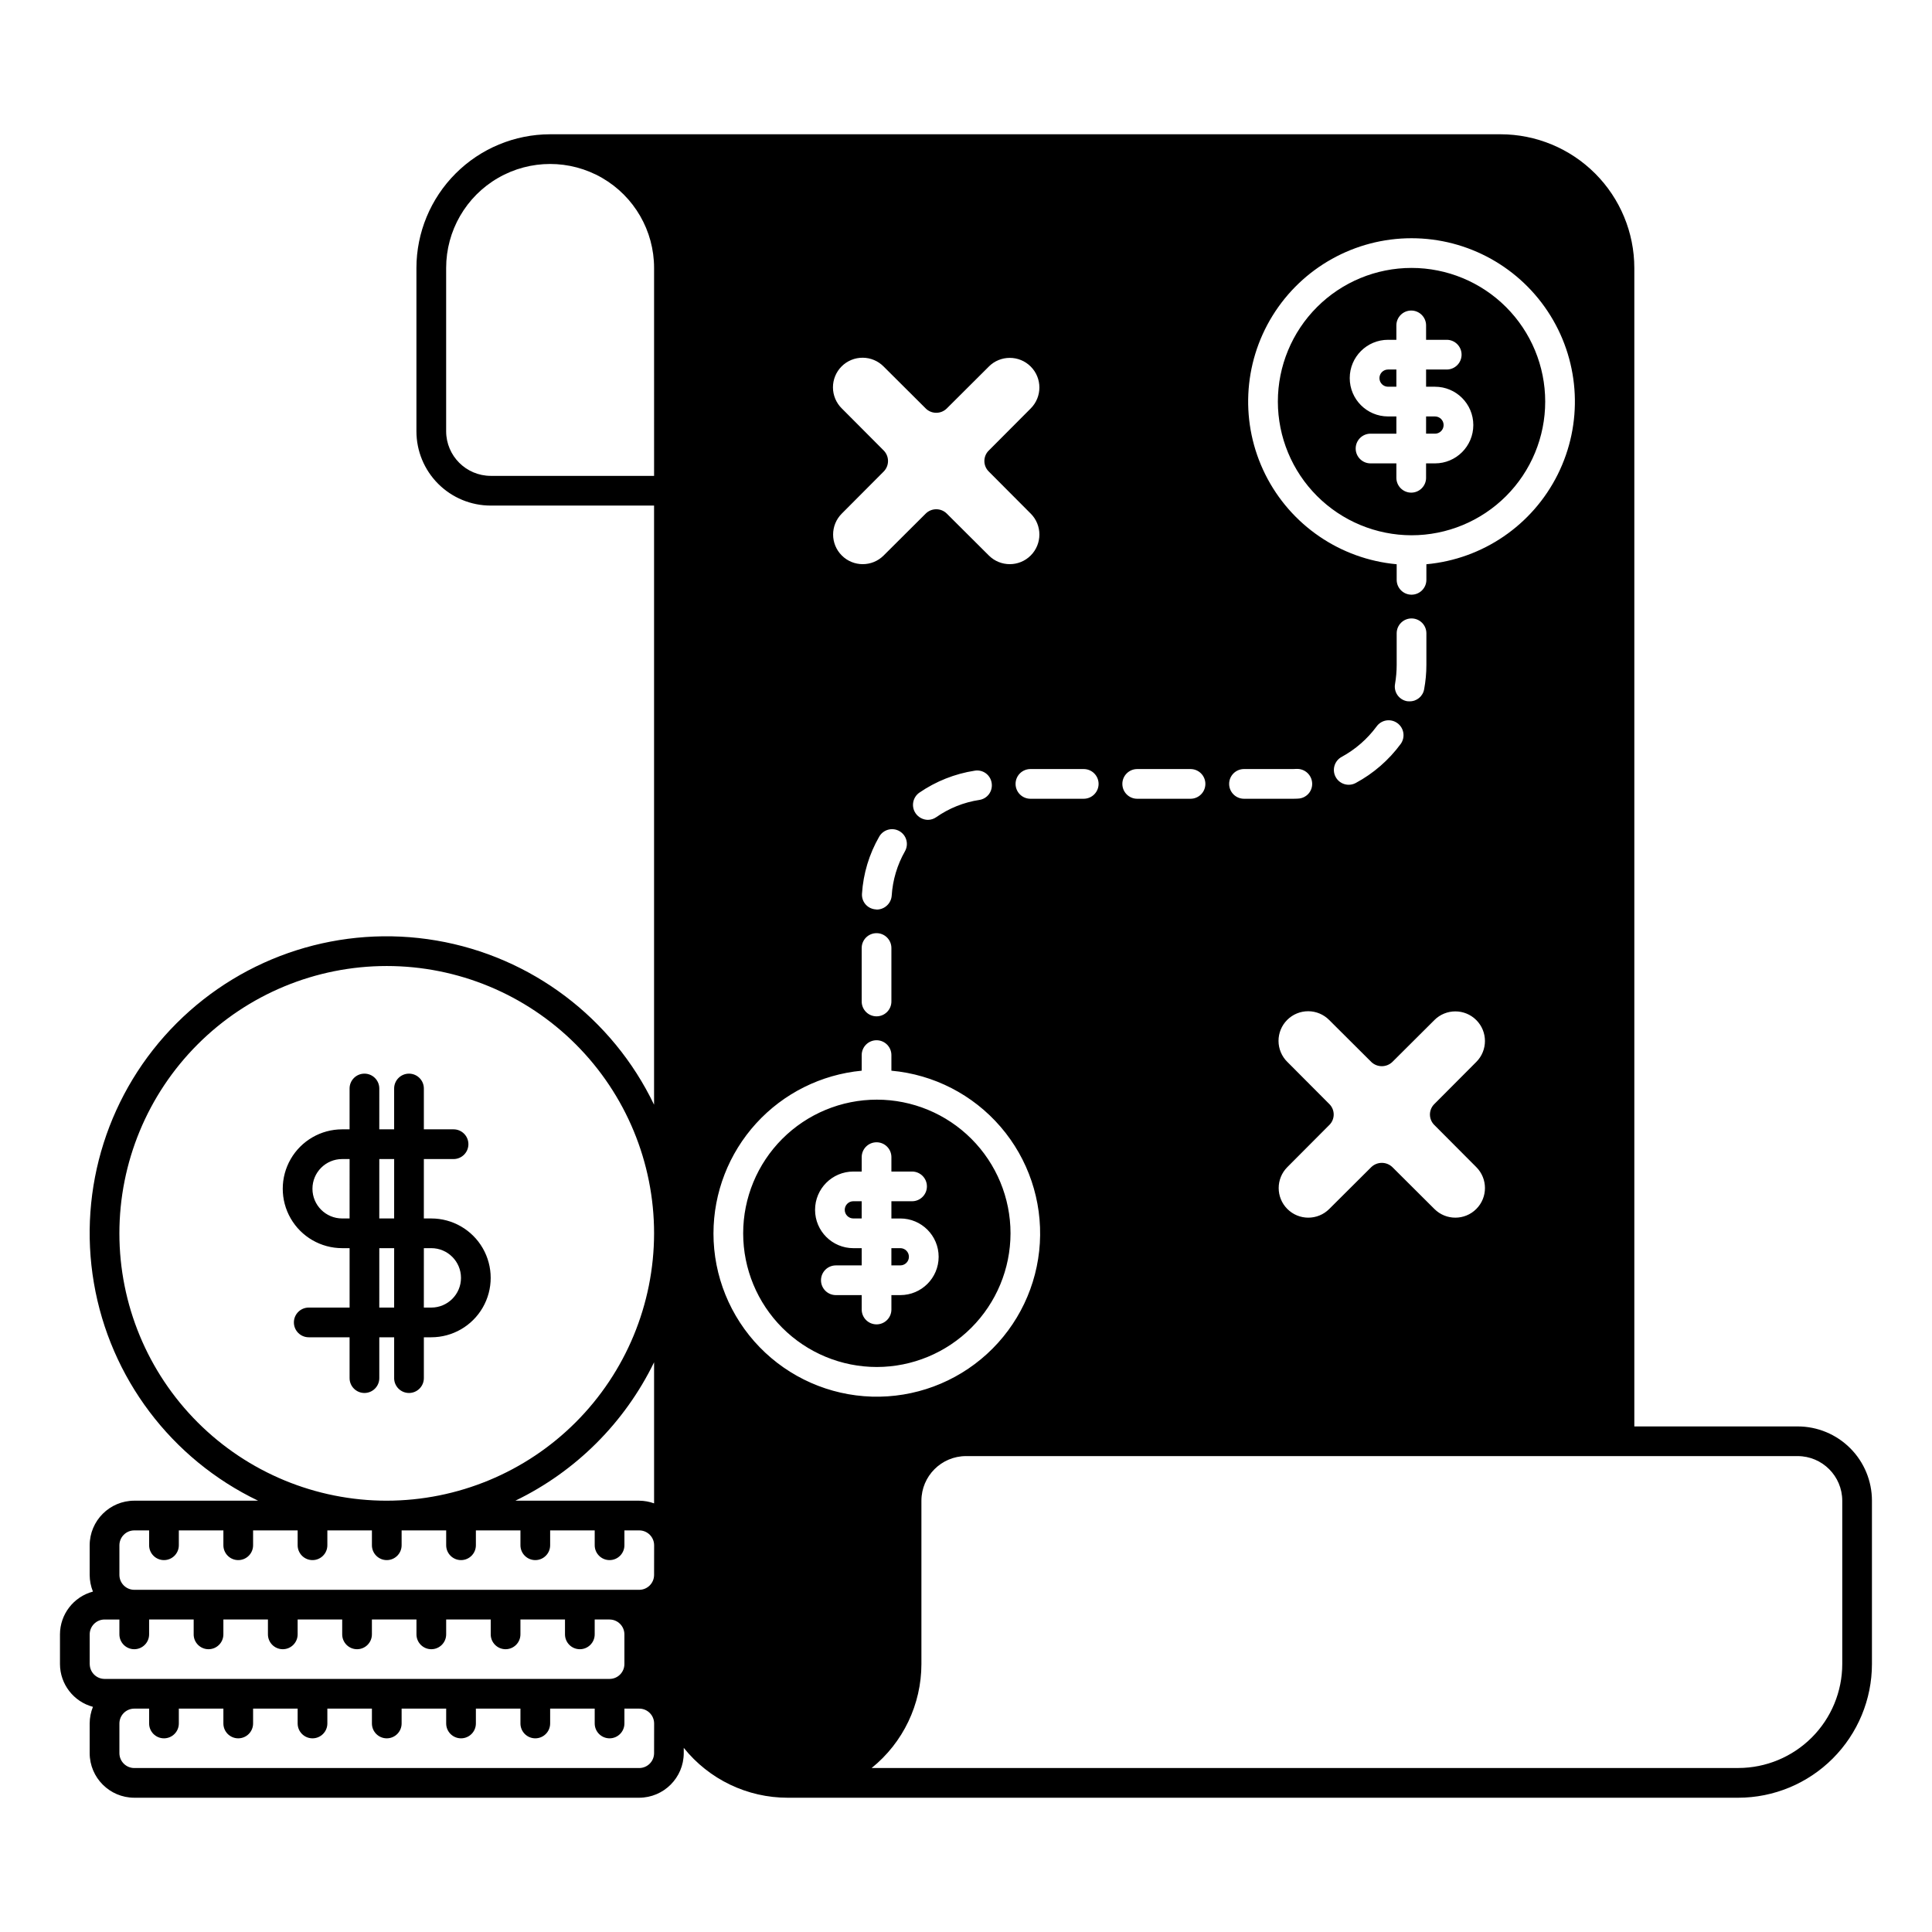 <?xml version="1.0" encoding="UTF-8"?>
<!-- Uploaded to: SVG Repo, www.svgrepo.com, Generator: SVG Repo Mixer Tools -->
<svg fill="#000000" width="800px" height="800px" version="1.1" viewBox="144 144 512 512" xmlns="http://www.w3.org/2000/svg">
 <path d="m620.41 522.02h-43.297v-307.01c-0.012-9.391-3.75-18.395-10.391-25.035-6.641-6.641-15.641-10.375-25.031-10.391h-251.91c-9.391 0.016-18.391 3.75-25.031 10.391-6.641 6.641-10.379 15.645-10.391 25.035v43.293c0 5.219 2.074 10.227 5.766 13.914 3.691 3.691 8.695 5.766 13.914 5.766h43.297v158.78c-11.035-23-32.539-39.223-57.684-43.516-25.145-4.289-50.812 3.879-68.848 21.918-18.039 18.039-26.211 43.703-21.918 68.848 4.293 25.148 20.512 46.648 43.512 57.684h-32.824c-6.516 0.02-11.789 5.293-11.809 11.809v7.871c0.008 1.512 0.301 3.008 0.867 4.41-5.137 1.371-8.719 6.016-8.738 11.332v7.875c0.02 5.316 3.602 9.961 8.738 11.336-0.566 1.398-0.859 2.894-0.867 4.406v7.871c0.02 6.516 5.293 11.789 11.809 11.809h133.82c6.512-0.02 11.789-5.293 11.809-11.809v-1.418 0.004c6.695 8.363 16.836 13.23 27.551 13.223h251.91c9.391-0.012 18.391-3.75 25.031-10.391 6.641-6.641 10.379-15.641 10.391-25.031v-43.297c0-5.219-2.074-10.223-5.766-13.914-3.688-3.691-8.695-5.766-13.914-5.766zm-452.64 62.977v-7.875c0.008-2.168 1.766-3.93 3.938-3.934h3.934v3.938-0.004c0 2.176 1.762 3.938 3.938 3.938 2.172 0 3.938-1.762 3.938-3.938v-3.938h11.809v3.938h-0.004c0 2.176 1.766 3.938 3.938 3.938 2.176 0 3.938-1.762 3.938-3.938v-3.938h11.809v3.938c0 2.176 1.762 3.938 3.934 3.938 2.176 0 3.938-1.762 3.938-3.938v-3.938h11.809v3.938c0 2.176 1.762 3.938 3.934 3.938 2.176 0 3.938-1.762 3.938-3.938v-3.938h11.809v3.938c0 2.176 1.762 3.938 3.934 3.938 2.176 0 3.938-1.762 3.938-3.938v-3.938h11.809v3.938c0 2.176 1.762 3.938 3.934 3.938 2.176 0 3.938-1.762 3.938-3.938v-3.938h11.809v3.938c0 2.176 1.762 3.938 3.938 3.938 2.172 0 3.934-1.762 3.934-3.938v-3.938h3.938v0.004c2.172 0.004 3.93 1.766 3.934 3.934v7.875c-0.004 2.172-1.762 3.93-3.934 3.934h-133.82c-2.172-0.004-3.93-1.762-3.938-3.934zm149.57 23.617v-0.004c-0.008 2.172-1.766 3.93-3.938 3.938h-133.82c-2.172-0.008-3.93-1.766-3.938-3.938v-7.871c0.008-2.172 1.766-3.93 3.938-3.934h3.938v3.938-0.004c0 2.176 1.762 3.938 3.934 3.938 2.176 0 3.938-1.762 3.938-3.938v-3.938h11.809v3.938c0 2.176 1.762 3.938 3.934 3.938 2.176 0 3.938-1.762 3.938-3.938v-3.938h11.809v3.938c0 2.176 1.762 3.938 3.934 3.938 2.176 0 3.938-1.762 3.938-3.938v-3.938h11.809v3.938c0 2.176 1.762 3.938 3.934 3.938 2.176 0 3.938-1.762 3.938-3.938v-3.938h11.809v3.938c0 2.176 1.762 3.938 3.938 3.938 2.172 0 3.934-1.762 3.934-3.938v-3.938h11.809v3.938c0 2.176 1.762 3.938 3.938 3.938 2.172 0 3.934-1.762 3.934-3.938v-3.938h11.809v3.938c0 2.176 1.762 3.938 3.938 3.938 2.172 0 3.934-1.762 3.934-3.938v-3.938h3.938v0.004c2.172 0.004 3.93 1.762 3.938 3.934zm0-47.23v-0.004c-0.008 2.172-1.766 3.93-3.938 3.938h-133.82c-2.172-0.008-3.93-1.766-3.938-3.938v-7.871c0.008-2.172 1.766-3.93 3.938-3.938h3.938v3.938c0 2.172 1.762 3.934 3.934 3.934 2.176 0 3.938-1.762 3.938-3.934v-3.938h11.809v3.938c0 2.172 1.762 3.934 3.934 3.934 2.176 0 3.938-1.762 3.938-3.934v-3.938h11.809v3.938c0 2.172 1.762 3.934 3.934 3.934 2.176 0 3.938-1.762 3.938-3.934v-3.938h11.809v3.938c0 2.172 1.762 3.934 3.934 3.934 2.176 0 3.938-1.762 3.938-3.934v-3.938h11.809v3.938c0 2.172 1.762 3.934 3.938 3.934 2.172 0 3.934-1.762 3.934-3.934v-3.938h11.809v3.938c0 2.172 1.762 3.934 3.938 3.934 2.172 0 3.934-1.762 3.934-3.934v-3.938h11.809v3.938c0 2.172 1.762 3.934 3.938 3.934 2.172 0 3.934-1.762 3.934-3.934v-3.938h3.938c2.172 0.008 3.93 1.766 3.938 3.938zm0-18.973v-0.004c-1.266-0.457-2.594-0.695-3.938-0.707h-32.828c16.027-7.754 28.977-20.676 36.766-36.684zm-70.852-0.711c-18.789 0-36.809-7.465-50.094-20.75-13.289-13.289-20.754-31.309-20.754-50.098 0-18.793 7.465-36.812 20.754-50.098 13.285-13.289 31.305-20.75 50.094-20.75 18.793 0 36.812 7.461 50.098 20.75 13.289 13.285 20.754 31.305 20.754 50.098-0.023 18.781-7.496 36.789-20.777 50.074-13.281 13.281-31.289 20.75-50.074 20.773zm70.852-271.59h-43.297c-6.516-0.02-11.789-5.293-11.809-11.809v-43.293c0-9.844 5.25-18.941 13.777-23.863 8.523-4.922 19.027-4.922 27.551 0 8.523 4.922 13.777 14.02 13.777 23.863zm200.73-62.977c15 0 28.93 7.762 36.82 20.516 7.891 12.754 8.617 28.684 1.918 42.105-6.699 13.418-19.867 22.414-34.801 23.777v4.133c0 2.172-1.762 3.934-3.938 3.934-2.172 0-3.934-1.762-3.934-3.934v-4.133c-14.938-1.363-28.105-10.359-34.805-23.777-6.695-13.422-5.973-29.352 1.918-42.105 7.891-12.754 21.824-20.516 36.82-20.516zm6.062 235.02 11.098 11.141c3.066 3.062 3.066 8.035 0 11.098-3.062 3.066-8.031 3.066-11.098 0l-11.141-11.098c-1.562-1.496-4.023-1.496-5.586 0l-11.141 11.098c-3.066 3.066-8.035 3.066-11.102 0-3.062-3.062-3.062-8.035 0-11.098l11.098-11.141h0.004c0.754-0.734 1.18-1.742 1.18-2.793 0-1.055-0.426-2.062-1.18-2.797l-11.098-11.141-0.004 0.004c-1.488-1.469-2.332-3.473-2.34-5.562-0.008-2.094 0.82-4.102 2.301-5.582 1.477-1.477 3.484-2.305 5.578-2.297s4.094 0.852 5.562 2.34l11.141 11.098v0.004c1.562 1.496 4.023 1.496 5.586 0l11.141-11.098v-0.004c3.066-3.062 8.035-3.062 11.098 0 3.066 3.066 3.066 8.035 0 11.102l-11.098 11.141v-0.004c-0.754 0.734-1.18 1.742-1.18 2.797 0 1.051 0.426 2.059 1.18 2.793zm-9.801-106.51c1.754 1.285 2.141 3.75 0.867 5.512-3.16 4.293-7.234 7.828-11.926 10.352-1.914 1.02-4.293 0.297-5.316-1.613-1.02-1.914-0.297-4.293 1.613-5.316 3.633-1.984 6.793-4.738 9.25-8.066 0.613-0.852 1.539-1.422 2.574-1.586 1.035-0.16 2.094 0.098 2.938 0.719zm-0.629-10.391c0.281-1.652 0.426-3.324 0.434-5v-8.422c0-2.176 1.762-3.938 3.934-3.938 2.176 0 3.938 1.762 3.938 3.938v8.422c0 2.141-0.199 4.273-0.59 6.379-0.312 1.879-1.953 3.254-3.859 3.227-0.234 0.008-0.473-0.008-0.707-0.039-2.129-0.395-3.539-2.438-3.148-4.566zm-40.031 22.555h12.91c0.355 0.004 0.711-0.008 1.062-0.039 2.168-0.066 3.984 1.613 4.094 3.777 0.055 1.039-0.309 2.059-1.012 2.828s-1.684 1.227-2.727 1.266c-0.473 0.039-0.945 0.039-1.418 0.039h-12.91c-2.172 0-3.934-1.762-3.934-3.938 0-2.172 1.762-3.934 3.934-3.934zm-28.301 0h14.133c2.172 0 3.934 1.762 3.934 3.934 0 2.176-1.762 3.938-3.934 3.938h-14.133c-2.172 0-3.934-1.762-3.934-3.938 0-2.172 1.762-3.934 3.934-3.934zm-10.234 3.938 0.004-0.004c-0.008 2.172-1.766 3.93-3.938 3.938h-14.129c-2.176 0-3.938-1.762-3.938-3.938 0-2.172 1.762-3.934 3.938-3.934h14.129c2.172 0.004 3.93 1.762 3.938 3.934zm-56.953-88.367-11.098-11.141v0.004c-1.492-1.469-2.332-3.473-2.344-5.562-0.008-2.094 0.82-4.102 2.301-5.582 1.48-1.48 3.488-2.305 5.578-2.297 2.094 0.008 4.098 0.852 5.562 2.34l11.141 11.098v0.004c1.547 1.535 4.043 1.535 5.59 0l11.141-11.098-0.004-0.004c3.066-3.066 8.035-3.066 11.102 0 3.062 3.066 3.062 8.035 0 11.102l-11.098 11.141-0.004-0.004c-0.754 0.734-1.18 1.742-1.18 2.797 0 1.051 0.426 2.059 1.18 2.793l11.098 11.141h0.004c3.062 3.062 3.062 8.031 0 11.098-3.066 3.066-8.035 3.066-11.102 0l-11.141-11.098h0.004c-1.547-1.535-4.043-1.535-5.59 0l-11.141 11.098c-3.062 3.066-8.031 3.066-11.098 0-3.066-3.066-3.066-8.035 0-11.098l11.098-11.141c1.535-1.547 1.535-4.043 0-5.59zm28.613 88.129h0.004c0.168 1.027-0.082 2.082-0.695 2.926s-1.543 1.406-2.574 1.559c-4.106 0.625-8.012 2.188-11.414 4.566-0.656 0.465-1.438 0.711-2.242 0.711-1.293-0.027-2.492-0.672-3.227-1.734-1.223-1.785-0.785-4.219 0.984-5.469 4.394-3.019 9.41-5.012 14.68-5.828 1.031-0.176 2.09 0.074 2.934 0.688 0.844 0.617 1.406 1.547 1.555 2.582zm-30.422 33.535c-0.094 0.004-0.188-0.008-0.277-0.039-1.039-0.062-2.016-0.539-2.703-1.32-0.688-0.785-1.031-1.812-0.957-2.852 0.34-5.324 1.902-10.496 4.566-15.117 1.078-1.879 3.473-2.531 5.352-1.457 1.883 1.078 2.535 3.473 1.457 5.356-2.039 3.594-3.238 7.606-3.5 11.73-0.148 2.066-1.863 3.68-3.938 3.699zm3.856 10.195v14.168c0 2.172-1.762 3.934-3.934 3.934-2.176 0-3.938-1.762-3.938-3.934v-14.172c0-2.172 1.762-3.934 3.938-3.934 2.172 0 3.934 1.762 3.934 3.934zm-47.152 75.609c0.016-10.781 4.051-21.172 11.312-29.141 7.262-7.969 17.234-12.945 27.969-13.961v-4.133c0-2.172 1.762-3.934 3.938-3.934 2.172 0 3.934 1.762 3.934 3.934v4.133c11.215 1.008 21.594 6.344 28.938 14.875 7.344 8.527 11.074 19.586 10.402 30.824-0.672 11.234-5.695 21.77-14.004 29.363-8.309 7.594-19.25 11.652-30.504 11.316-11.25-0.34-21.93-5.047-29.766-13.125-7.84-8.082-12.223-18.895-12.219-30.152zm299.14 114.14c-0.008 7.305-2.914 14.309-8.078 19.473-5.164 5.164-12.168 8.07-19.473 8.078h-229.67c8.336-6.719 13.18-16.848 13.188-27.551v-43.297c0.02-6.516 5.293-11.789 11.809-11.809h220.42-0.004c6.516 0.02 11.789 5.293 11.809 11.809zm-220.42-114.14c0-9.395-3.731-18.406-10.375-25.051-6.641-6.641-15.652-10.375-25.047-10.375-9.395 0-18.406 3.734-25.051 10.375-6.641 6.644-10.375 15.656-10.375 25.051 0 9.395 3.734 18.406 10.375 25.047 6.644 6.644 15.656 10.375 25.051 10.375 9.391-0.012 18.391-3.75 25.031-10.391 6.641-6.641 10.379-15.641 10.391-25.031zm-39.438 20.191v-3.816l-6.848-0.004c-2.176 0-3.938-1.762-3.938-3.934 0-2.176 1.762-3.938 3.938-3.938h6.848v-4.566h-2.203c-5.609 0-10.156-4.547-10.156-10.152 0-5.609 4.547-10.156 10.156-10.156h2.203v-3.816c0-2.176 1.762-3.938 3.938-3.938 2.172 0 3.934 1.762 3.934 3.938v3.816h5.473c2.172 0 3.938 1.762 3.938 3.938 0 2.172-1.766 3.934-3.938 3.934h-5.473v4.566h2.363c5.609 0 10.156 4.547 10.156 10.156s-4.547 10.152-10.156 10.152h-2.363v3.82c0 2.172-1.762 3.934-3.934 3.934-2.176 0-3.938-1.762-3.938-3.934zm137.21-246.83c0-1.262 1.02-2.281 2.281-2.281h2.203v4.562h-2.203c-1.262 0-2.281-1.02-2.281-2.281zm14.719 14.719h-2.363l0.004-4.562h2.363-0.004c1.262 0 2.285 1.02 2.285 2.281 0 1.262-1.023 2.285-2.285 2.285zm-6.219 26.926c9.395 0 18.406-3.734 25.051-10.375 6.641-6.644 10.375-15.656 10.375-25.051 0-9.395-3.734-18.406-10.375-25.047-6.644-6.644-15.656-10.375-25.051-10.375s-18.406 3.731-25.047 10.375c-6.644 6.641-10.375 15.652-10.375 25.047 0.012 9.391 3.75 18.395 10.391 25.035 6.641 6.637 15.641 10.375 25.031 10.391zm-6.219-51.801h2.203v-3.816c0-2.172 1.766-3.938 3.938-3.938 2.176 0 3.938 1.766 3.938 3.938v3.816h5.473-0.004c2.176 0 3.938 1.766 3.938 3.938 0 2.176-1.762 3.938-3.938 3.938h-5.469v4.562h2.363-0.004c5.609 0 10.156 4.547 10.156 10.156 0 5.609-4.547 10.156-10.156 10.156h-2.363v3.816h0.004c0 2.176-1.762 3.938-3.938 3.938-2.172 0-3.938-1.762-3.938-3.938v-3.816h-6.848c-2.172 0-3.934-1.762-3.934-3.938 0-2.172 1.762-3.934 3.934-3.934h6.848v-4.566h-2.203c-5.609 0-10.156-4.547-10.156-10.156 0-5.609 4.547-10.156 10.156-10.156zm-129.26 245.29h-2.363v-4.566h2.363c1.262 0 2.281 1.023 2.281 2.285 0 1.262-1.02 2.281-2.281 2.281zm-12.438-17.004h2.203v4.566h-2.203c-1.262 0-2.285-1.023-2.285-2.281 0-1.262 1.023-2.285 2.285-2.285zm-111.86 4.566h-1.969l0.004-15.742h7.871c2.172 0 3.934-1.762 3.934-3.938 0-2.172-1.762-3.938-3.934-3.938h-7.871v-10.824c0-2.172-1.766-3.934-3.938-3.934-2.176 0-3.938 1.762-3.938 3.934v10.824h-3.938l0.004-10.824c0-2.172-1.762-3.934-3.938-3.934-2.172 0-3.938 1.762-3.938 3.934v10.824h-1.965c-5.625 0-10.824 3.004-13.637 7.875-2.812 4.871-2.812 10.871 0 15.742s8.012 7.871 13.637 7.871h1.969v15.742l-10.828 0.004c-2.172 0-3.934 1.762-3.934 3.934 0 2.176 1.762 3.938 3.934 3.938h10.824v10.824c0 2.176 1.766 3.938 3.938 3.938 2.176 0 3.938-1.762 3.938-3.938v-10.824h3.938v10.824h-0.004c0 2.176 1.762 3.938 3.938 3.938 2.172 0 3.938-1.762 3.938-3.938v-10.824h1.965c5.625 0 10.824-3 13.637-7.871s2.812-10.875 0-15.746-8.012-7.871-13.637-7.871zm-21.648 0h-1.965c-4.348 0-7.875-3.523-7.875-7.871 0-4.348 3.527-7.871 7.875-7.871h1.969zm11.809 23.617h-3.938l0.004-15.746h3.938zm0-23.617h-3.938l0.004-15.742h3.938zm9.84 23.617h-1.969l0.004-15.746h1.965c4.348 0 7.875 3.527 7.875 7.875s-3.527 7.871-7.875 7.871z"/>
</svg>